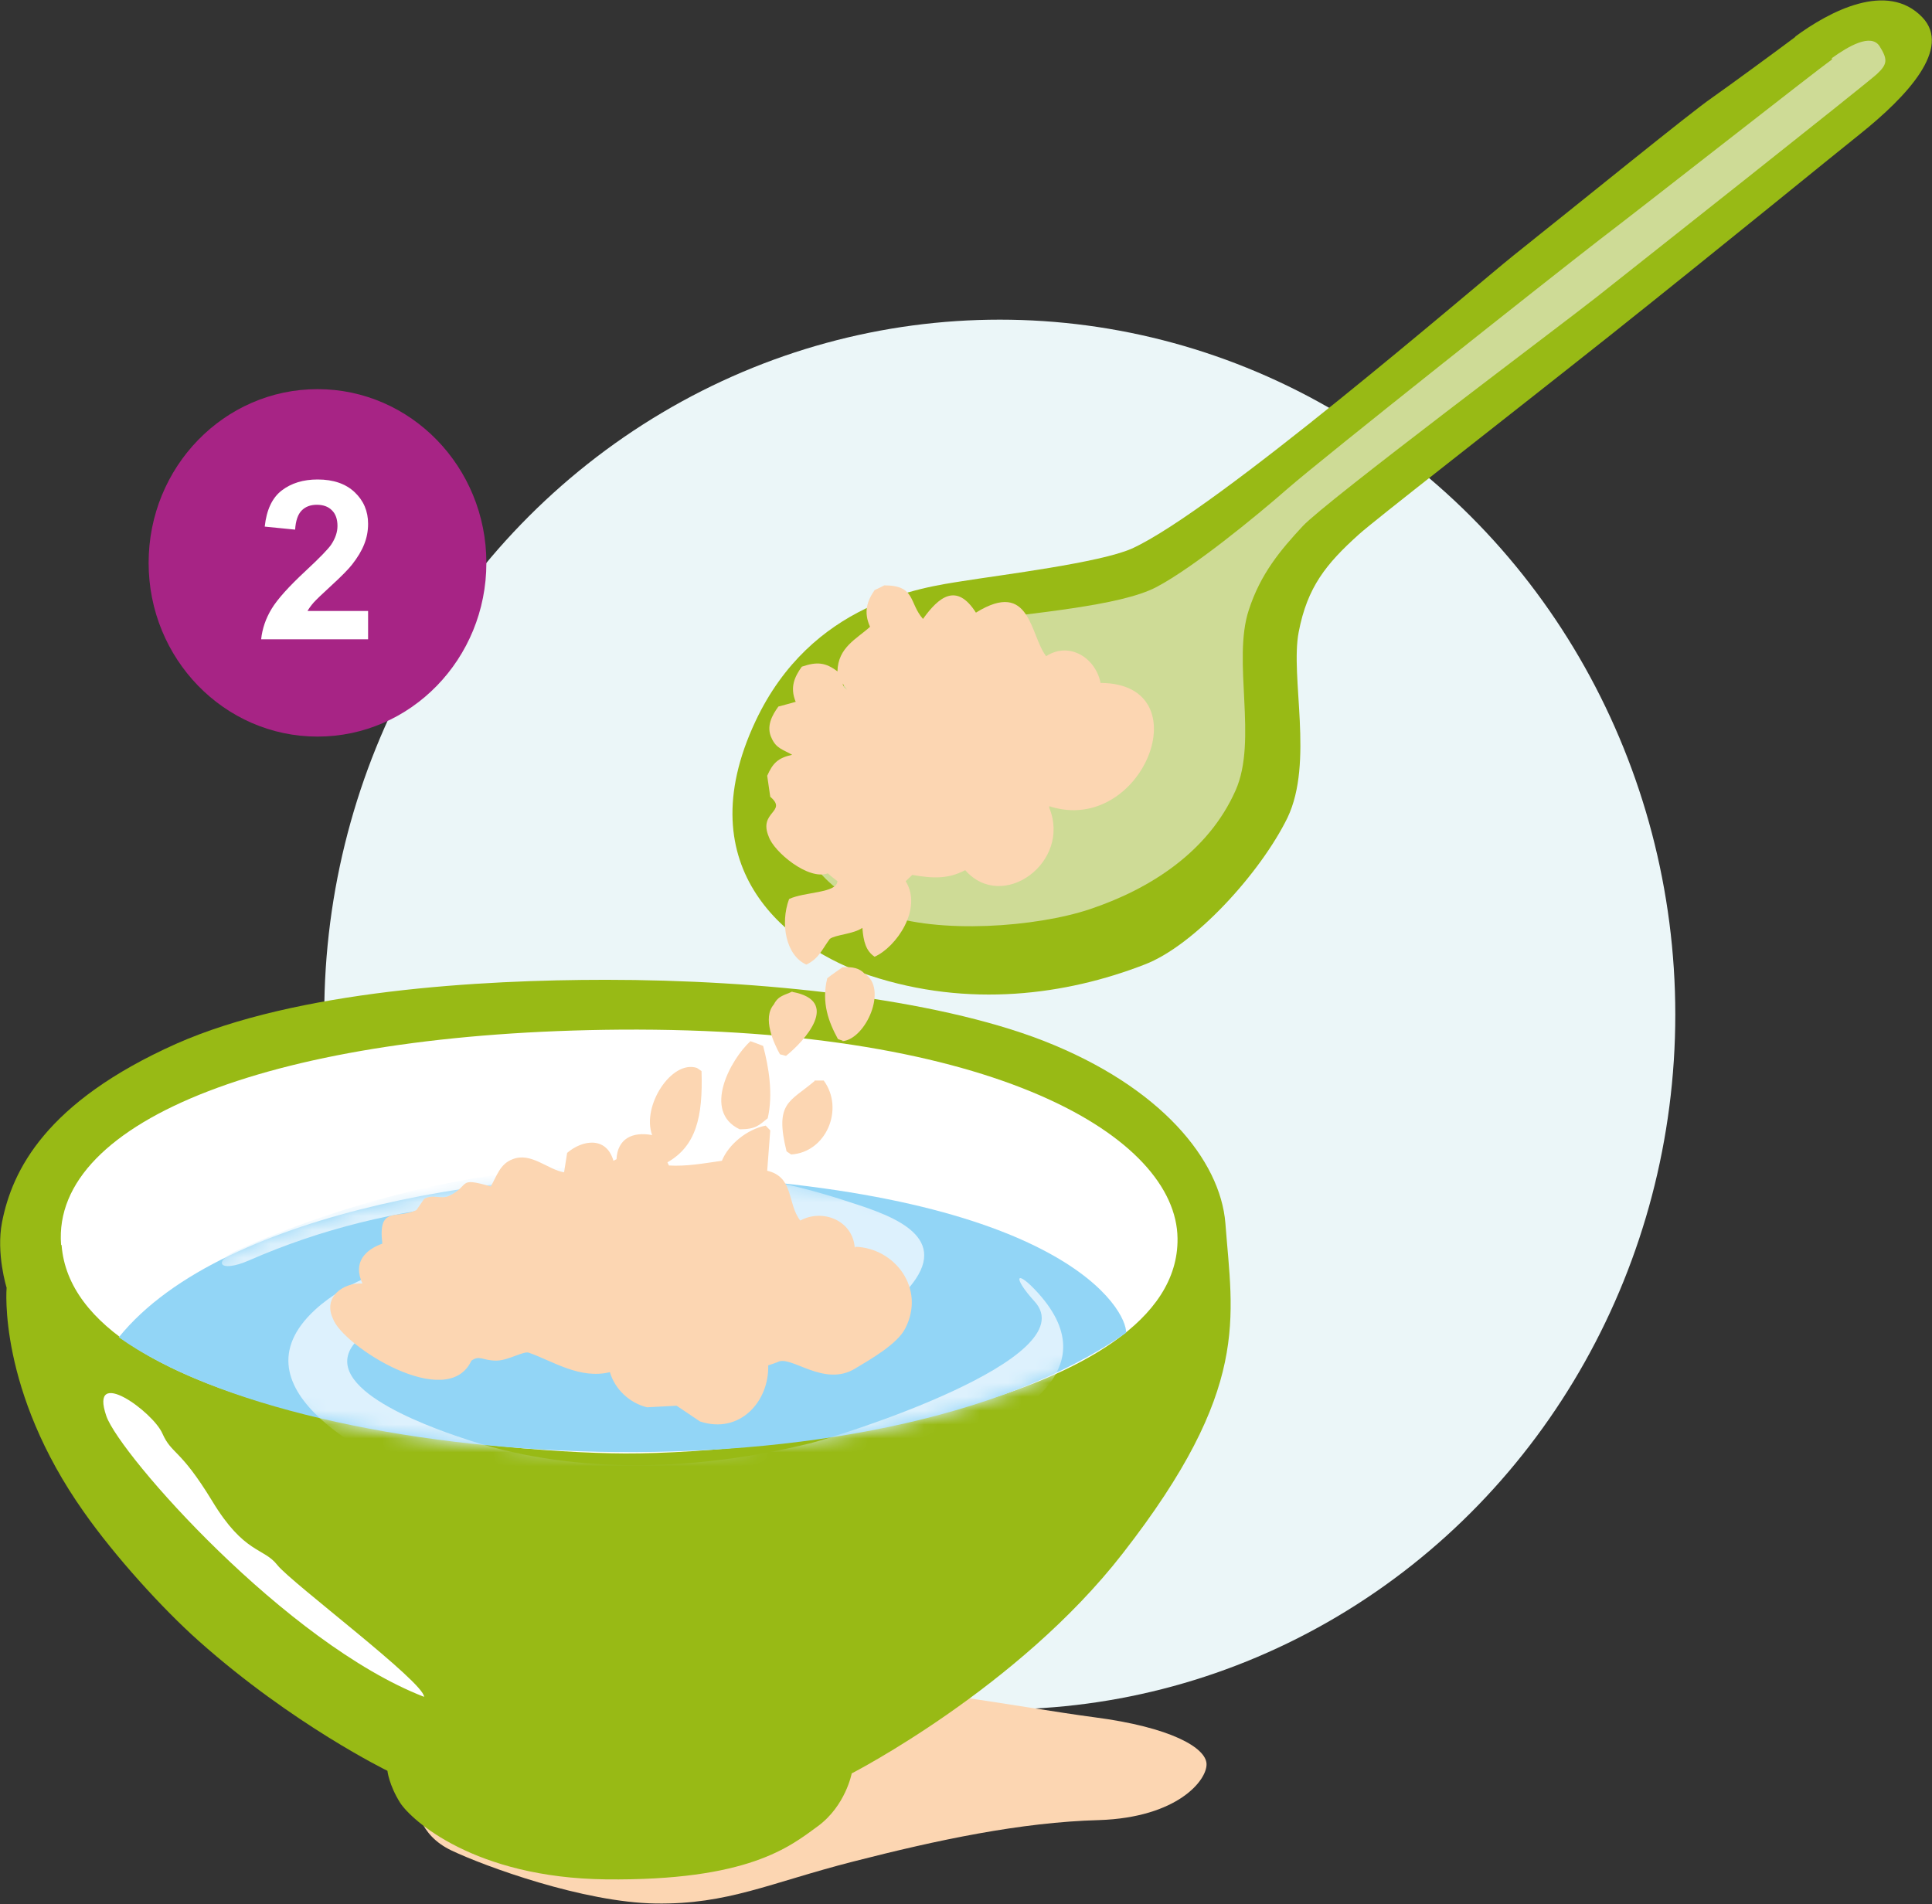 <svg width="139" height="137" viewBox="0 0 139 137" fill="none" xmlns="http://www.w3.org/2000/svg">
<rect x="0" y="0" width="139" height="137" fill="#333333" stroke="none"/>
<ellipse cx="71.93" cy="73" rx="48.601" ry="50" fill="#EBF6F8"/>
<g clip-path="url(#clip0_0_30)">
<path fill-rule="evenodd" clip-rule="evenodd" d="M29.705 128.772C29.924 130.018 30.108 132.018 32.488 133.15C34.869 134.283 41.975 136.887 47.176 136.962C52.377 137.038 55.344 135.49 61.387 133.943C67.431 132.396 73.437 131.112 79.078 130.961C84.719 130.773 86.843 128.093 86.806 126.923C86.77 125.753 84.242 124.281 78.748 123.564C73.254 122.847 63.402 120.847 52.743 120.583C42.121 120.318 29.338 127.036 29.705 128.772Z" fill="#FCD6B2"/>
<path fill-rule="evenodd" clip-rule="evenodd" d="M0.147 87.937C0.879 84.2 3.296 79.294 12.673 75.105C21.354 71.255 34.613 70.5 43.586 70.5C54.684 70.5 67.174 71.821 75.049 74.878C83.546 78.199 87.795 83.483 88.162 88.012C88.674 94.843 90.029 99.901 80.763 111.789C73.254 121.451 61.277 127.602 61.277 127.602C61.277 127.602 60.838 129.942 58.823 131.414C56.809 132.886 53.842 135.339 43.586 135.226C34.136 135.113 29.595 130.961 28.789 129.716C27.983 128.433 27.873 127.414 27.873 127.414C27.873 127.414 21.061 124.093 14.321 118.092C11.684 115.752 8.241 111.94 6.043 108.807C-0.183 100.014 0.476 92.654 0.476 92.654C0.476 92.654 -0.293 90.201 0.147 87.937Z" fill="#98BA15"/>
<path fill-rule="evenodd" clip-rule="evenodd" d="M4.395 89.559C3.699 80.539 19.962 74.274 44.612 74.086C71.716 73.897 84.645 81.86 84.719 89.107C84.865 100.995 55.966 104.618 44.978 104.58C35.016 104.543 5.348 101.561 4.432 89.597" fill="white"/>
<path d="M8.534 96.24C16.153 86.767 37.726 84.087 48.751 84.578C76.624 85.823 81.093 94.315 81.019 95.9C62.889 108.581 22.196 105.939 8.571 96.24" fill="#92D5F6"/>
<mask id="mask0_0_30" style="mask-type:luminance" maskUnits="userSpaceOnUse" x="8" y="84" width="73" height="21">
<path d="M8.534 96.24C22.159 105.939 62.889 108.581 80.983 95.9C81.056 94.315 76.587 85.861 48.714 84.578C47.872 84.578 46.993 84.502 46.04 84.502C34.539 84.502 15.566 87.446 8.498 96.202" fill="white"/>
</mask>
<g mask="url(#mask0_0_30)">
<path d="M46.956 96.051C48.897 95.674 62.083 93.9 61.167 90.616C60.545 88.465 52.304 87.446 50.912 87.257C39.667 85.521 28.423 86.087 17.911 90.692C15.75 91.635 15.164 90.767 17.288 89.861C29.924 84.314 45.894 81.521 60.801 86.389C63.621 87.295 68.126 88.654 65.892 92.013C62.23 97.447 50.436 98.391 45.674 99.221C43.367 99.636 42.671 96.617 44.941 96.202L46.919 96.089L46.956 96.051Z" fill="#DDF1FD"/>
<path d="M43.037 91.107C39.191 91.333 35.309 91.9 31.573 92.805C30.108 93.183 26.225 95.523 25.309 96.919C23.222 100.165 31.683 102.958 33.88 103.675C41.682 106.166 50.362 105.788 58.237 103.863C60.398 103.335 78.199 97.749 74.426 93.635C72.815 91.862 73.071 91.258 74.683 93.032C79.994 98.919 72.375 102.467 67.687 104.618C56.809 109.638 42.817 110.959 31.426 106.807C27.067 105.222 16.409 100.014 22.672 94.239C27.36 89.937 36.92 89.446 42.927 89.107C45.271 88.956 45.088 90.843 42.744 90.994L43.037 91.107Z" fill="#DDF1FD"/>
</g>
<path fill-rule="evenodd" clip-rule="evenodd" d="M7.655 101.901C8.644 104.694 20.584 118.243 30.51 122.092C30.51 121.036 20.987 113.902 19.962 112.619C18.973 111.336 17.581 111.827 15.274 108.015C12.929 104.165 12.38 104.694 11.684 103.146C11.025 101.599 6.373 98.202 7.655 101.901Z" fill="white"/>
<path fill-rule="evenodd" clip-rule="evenodd" d="M129.147 2.642C131.601 0.83 135.777 -1.396 138.304 1.245C140.428 3.472 137.242 6.907 133.799 9.662C132.224 10.907 124.203 17.474 115.815 24.154C107.537 30.721 98.93 37.401 97.758 38.458C95.414 40.572 94.058 42.232 93.436 45.478C92.813 48.724 94.535 54.838 92.63 58.838C90.689 62.801 85.927 68.047 82.338 69.406C76.697 71.595 69.701 72.538 62.596 70.198C56.772 68.273 49.337 62.575 54.355 51.894C58.384 43.327 66.368 42.27 69.225 41.817C72.046 41.364 79.115 40.496 81.422 39.477C87.429 36.76 105.926 20.758 108.892 18.38C113.398 14.794 121.749 8.001 123.14 7.058C124.532 6.076 127.829 3.661 129.184 2.642" fill="#98BA15"/>
<path fill-rule="evenodd" clip-rule="evenodd" d="M131.784 4.189C132.993 3.321 134.605 2.378 135.227 3.321C135.813 4.265 135.813 4.604 135.044 5.321C134.275 6.039 117.463 19.323 114.936 21.324C112.409 23.324 95.377 36.08 93.729 37.854C92.117 39.59 90.689 41.289 89.846 43.893C88.638 47.554 90.506 53.253 88.894 56.876C86.916 61.329 82.704 63.971 78.455 65.405C74.536 66.726 67.504 67.217 63.511 65.745C54.904 62.575 55.966 54.083 60.032 50.007C62.376 47.629 64.427 45.516 69.335 44.799C74.243 44.081 80.58 43.629 83.217 42.232C85.854 40.836 90.249 37.25 92.667 35.137C95.084 33.023 111.566 19.965 115.082 17.248C118.599 14.568 130.649 5.095 131.821 4.265" fill="#CEDB96"/>
<path d="M58.603 77.784C56.845 79.294 55.71 79.294 56.589 82.842L56.919 83.068C59.446 82.917 60.764 79.785 59.263 77.747H58.603V77.784ZM79.188 49.177C78.858 47.365 76.954 46.12 75.269 47.214C74.097 45.742 74.17 41.628 70.214 44.081C68.822 41.893 67.54 42.949 66.405 44.534C65.379 43.364 65.892 42.119 63.621 42.119C63.402 42.232 63.182 42.346 62.925 42.459C62.376 43.251 62.12 44.044 62.596 45.1C61.644 45.969 60.288 46.572 60.252 48.309C59.409 47.667 58.787 47.592 57.688 47.969C57.175 48.686 56.809 49.441 57.248 50.498C56.845 50.611 56.442 50.724 56.003 50.837C55.563 51.441 55.087 52.271 55.527 53.139C55.856 53.856 56.333 53.932 56.992 54.309C55.966 54.536 55.6 54.913 55.197 55.819C55.27 56.31 55.344 56.838 55.417 57.329C56.699 58.423 54.538 58.385 55.307 60.197C55.673 61.291 58.164 63.367 59.556 62.839C59.776 63.028 59.995 63.216 60.252 63.405C60.215 64.273 57.871 64.16 56.772 64.688C56.113 66.462 56.552 68.764 58.017 69.406C58.933 68.953 59.116 68.349 59.702 67.556C60.105 67.254 61.387 67.217 62.046 66.764C62.12 67.745 62.303 68.424 62.925 68.84C64.464 68.16 66.405 65.405 65.16 63.405L65.636 62.952C67.138 63.216 68.2 63.254 69.445 62.612C72.119 65.669 77.1 62.046 75.489 58.121V58.008C82.191 60.197 86.55 49.177 79.188 49.139V49.177ZM60.618 49.177L60.948 49.63C60.691 49.441 60.728 49.516 60.618 49.177ZM60.618 74.916C62.303 74.765 63.914 71.104 62.193 70.047C61.827 69.67 61.387 69.557 60.618 69.594C60.252 69.859 59.849 70.123 59.519 70.387C59.08 72.161 59.629 73.557 60.288 74.765L60.618 74.878V74.916ZM53.219 81.257C54.391 81.257 54.611 80.954 55.234 80.464C55.637 78.728 55.307 76.765 54.904 75.256C54.611 75.142 54.318 75.029 53.988 74.916C52.56 76.237 50.509 79.973 53.219 81.257ZM57.029 71.331C56.406 71.632 56.003 71.632 55.673 72.274C54.831 73.255 55.673 75.067 56.113 75.859L56.552 75.973C57.871 74.916 60.545 72.01 56.992 71.368L57.029 71.331ZM61.497 89.786C61.35 87.786 59.153 86.955 57.578 87.823C56.626 86.616 57.138 84.691 55.197 84.238C55.27 83.294 55.344 82.313 55.417 81.332L55.087 80.992C53.732 81.257 52.413 82.351 51.937 83.521C50.619 83.71 49.373 83.936 48.128 83.861L48.018 83.634C50.069 82.464 50.582 80.388 50.472 77.067L50.143 76.841C48.311 76.237 46.15 79.596 46.919 81.672C45.491 81.407 44.429 81.936 44.355 83.408L44.136 83.521C43.623 81.747 41.901 82.011 40.803 82.955C40.729 83.408 40.656 83.861 40.583 84.351C39.411 84.162 38.202 82.879 36.883 83.408C35.968 83.747 35.748 84.615 35.309 85.37C32.855 84.653 33.88 85.295 32.305 86.05C31.756 86.314 31.096 85.899 30.51 86.276C30.327 86.54 30.144 86.804 29.961 87.069C28.532 87.748 27.177 86.729 27.507 89.484C26.335 89.899 25.346 90.805 26.078 92.352C24.687 92.277 23.222 93.334 23.954 94.881C24.65 96.844 32.195 101.637 33.917 97.9C34.539 97.485 34.686 97.9 35.712 97.9C36.554 97.9 37.689 97.183 38.056 97.334C39.777 97.938 41.718 99.259 43.879 98.731C44.246 99.976 45.308 100.957 46.553 101.259C47.249 101.221 47.982 101.184 48.678 101.146C49.227 101.523 49.813 101.901 50.362 102.278C53.219 103.222 55.344 100.844 55.27 98.24C55.49 98.165 55.746 98.089 55.93 98.013C56.882 97.447 59.263 99.863 61.534 98.466C62.596 97.825 64.537 96.73 65.123 95.598C66.625 92.692 64.354 89.786 61.534 89.71L61.497 89.786Z" fill="#FCD6B2"/>
<ellipse cx="22.843" cy="40.5" rx="12.15" ry="12.5" fill="#A72485"/>
<path d="M26.483 43.961V46H18.788C18.871 45.229 19.121 44.5 19.538 43.812C19.955 43.12 20.778 42.203 22.007 41.062C22.996 40.141 23.603 39.516 23.827 39.188C24.129 38.734 24.28 38.286 24.28 37.844C24.28 37.354 24.147 36.979 23.882 36.719C23.621 36.453 23.259 36.32 22.796 36.32C22.337 36.32 21.973 36.458 21.702 36.734C21.431 37.01 21.275 37.469 21.233 38.109L19.046 37.891C19.176 36.682 19.585 35.815 20.272 35.289C20.96 34.763 21.819 34.5 22.851 34.5C23.981 34.5 24.869 34.805 25.515 35.414C26.16 36.023 26.483 36.781 26.483 37.688C26.483 38.203 26.39 38.695 26.202 39.164C26.02 39.628 25.728 40.115 25.327 40.625C25.061 40.964 24.582 41.45 23.89 42.086C23.197 42.721 22.757 43.143 22.569 43.352C22.387 43.56 22.238 43.763 22.124 43.961H26.483Z" fill="white"/>
</g>
<defs>
<clipPath id="clip0_0_30">
<rect width="139" height="137" fill="white"/>
</clipPath>
</defs>
</svg>
